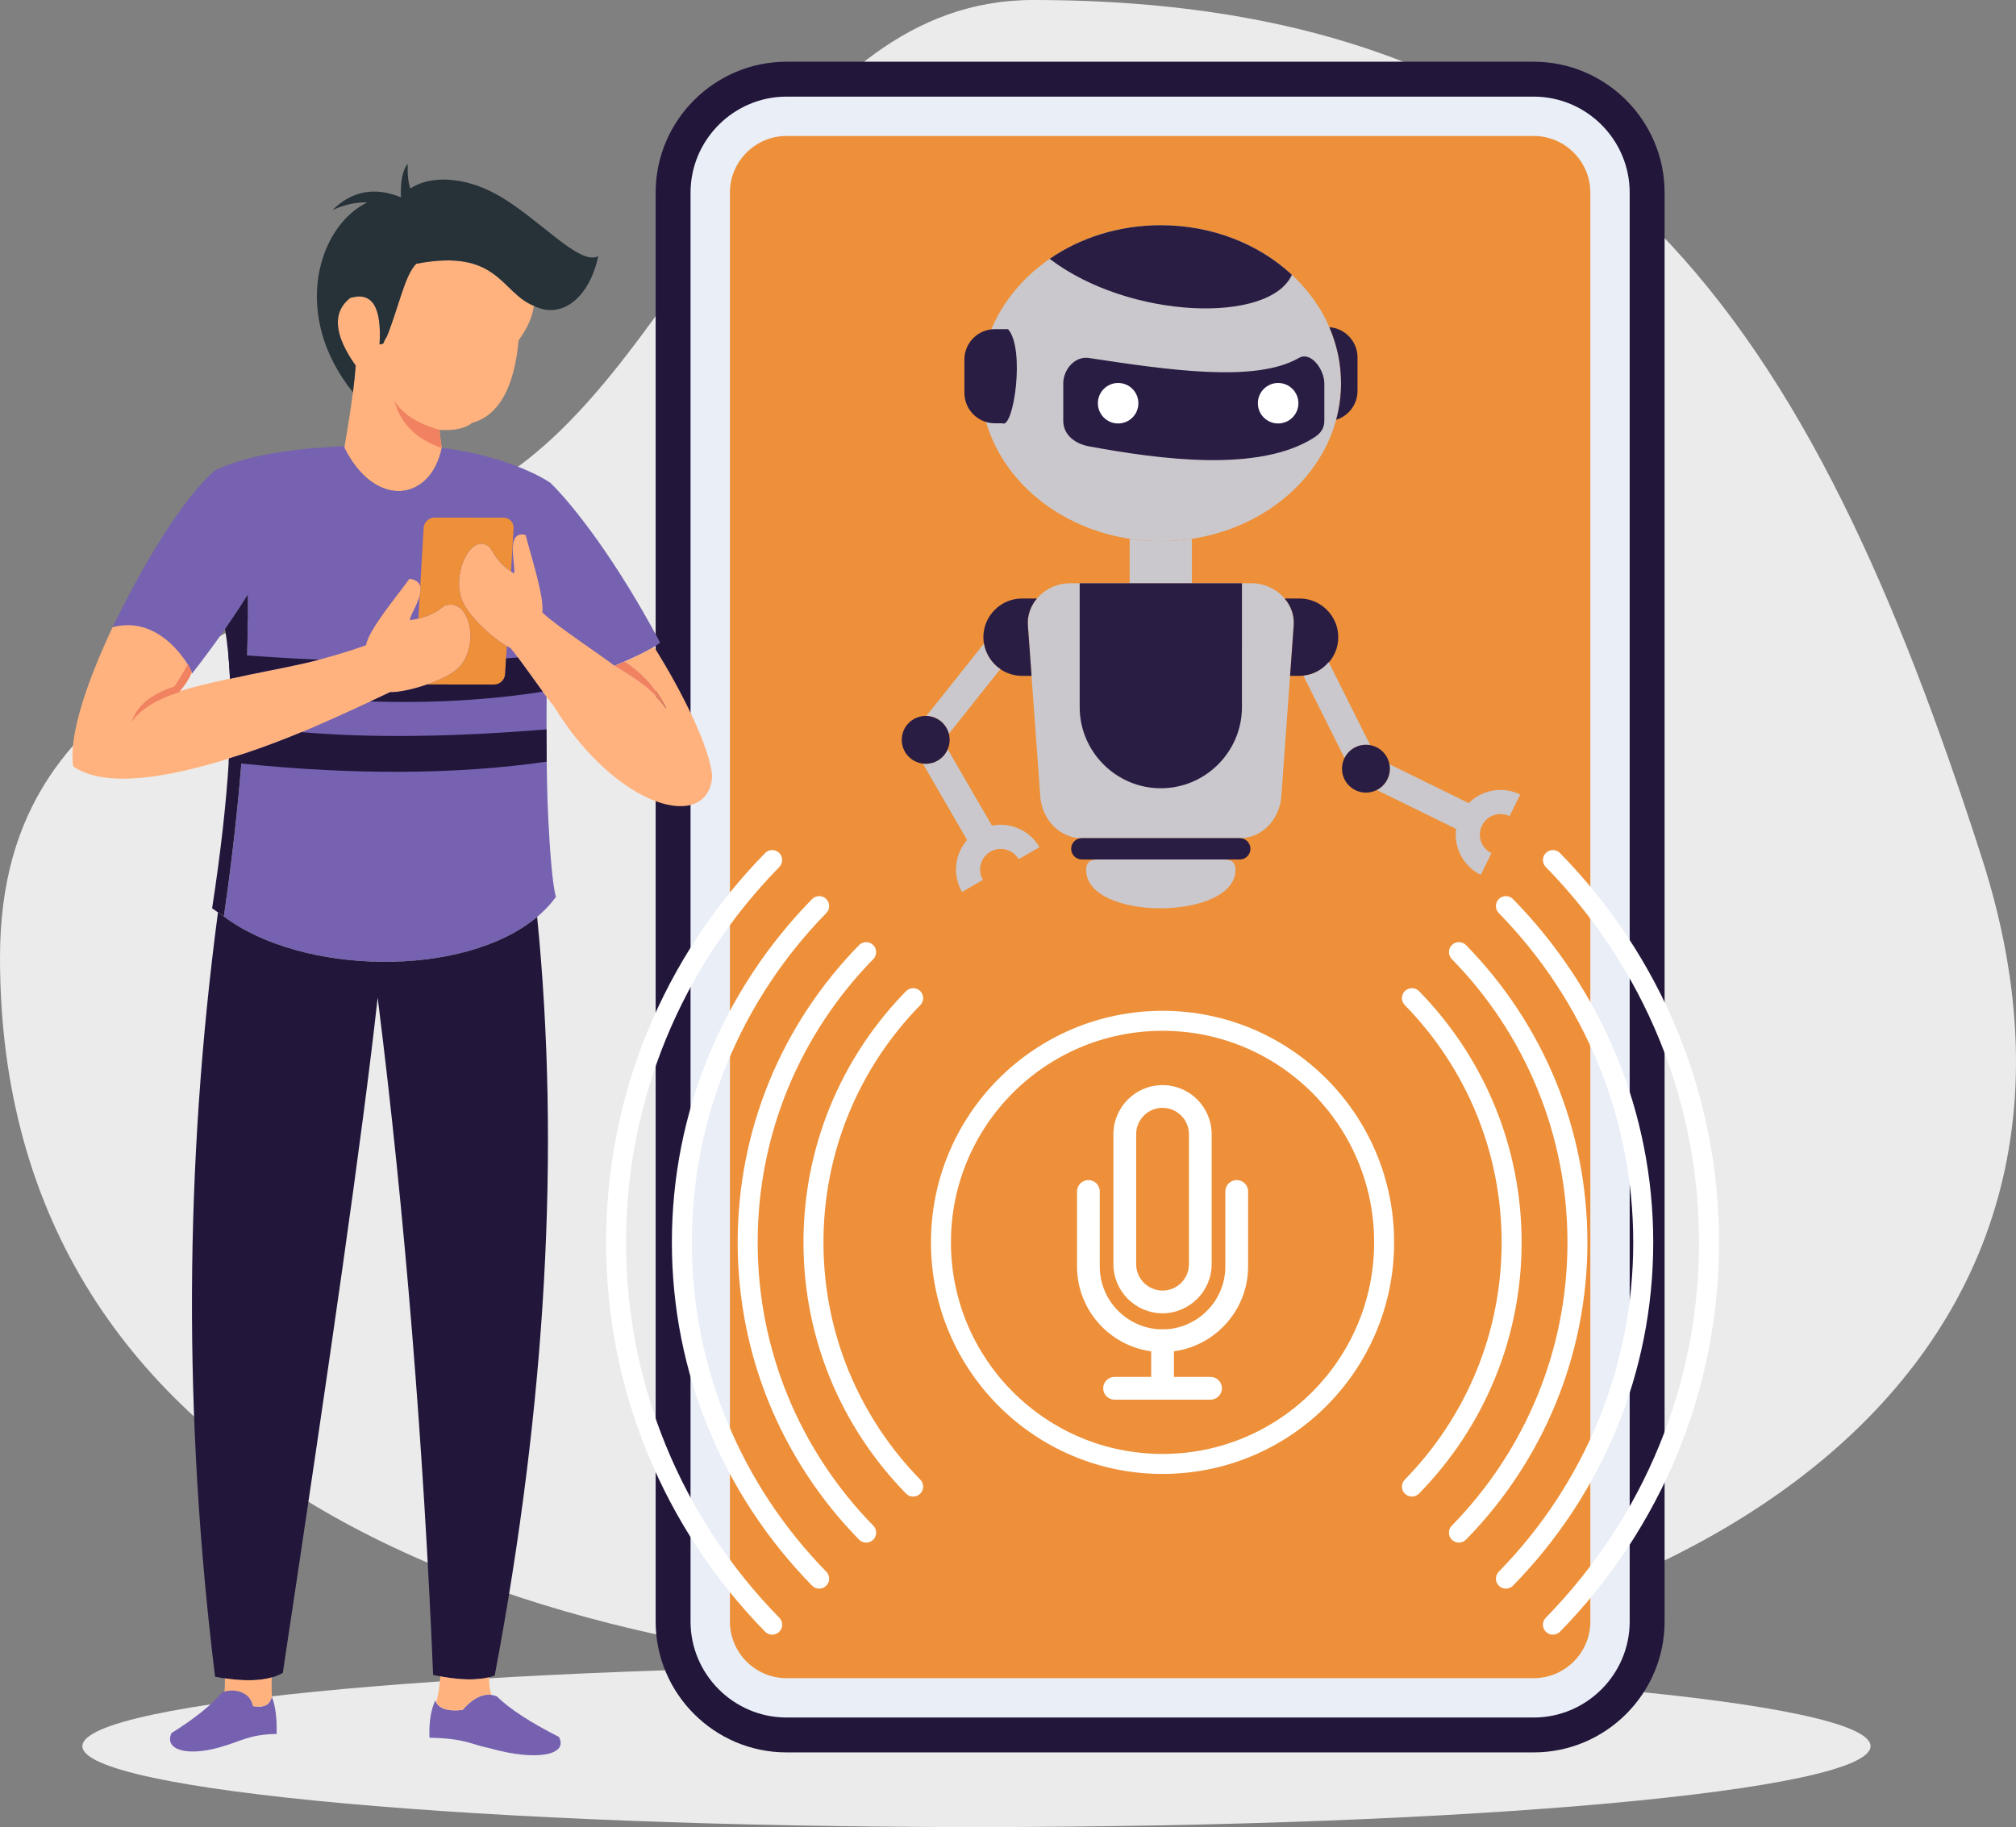 <?xml version="1.0" encoding="utf-8"?>
<!-- Generator: Adobe Illustrator 16.0.0, SVG Export Plug-In . SVG Version: 6.00 Build 0)  -->
<!DOCTYPE svg PUBLIC "-//W3C//DTD SVG 1.1//EN" "http://www.w3.org/Graphics/SVG/1.1/DTD/svg11.dtd">
<svg version="1.1" id="Layer_1" xmlns="http://www.w3.org/2000/svg" xmlns:xlink="http://www.w3.org/1999/xlink" x="0px" y="0px"
	 width="600px" height="543.86px" viewBox="0 0 600 543.86" enable-background="new 0 0 600 543.86" xml:space="preserve">
<rect x="0" y="0" width="600" height="543.86" fill="#808080" stroke="none"/>
<g id="Background">
	<g>
		<path fill="#EBEBEB" d="M307.478,0c-73.086,0-99.81,98.903-152.576,138.386C85.07,190.64,0,195.386,0,285.06
			C0,442.5,155.831,499.538,325.639,499.538c169.819,0,314.718-87.313,264.145-244.336C539.222,98.177,477.285,0,307.478,0
			L307.478,0z"/>
		<path fill="#EBEBEB" d="M290.615,495.686c146.961,0,266.1,10.779,266.1,24.088s-119.139,24.088-266.1,24.088
			c-146.971,0-266.099-10.779-266.099-24.088C24.517,506.465,143.645,495.686,290.615,495.686L290.615,495.686z"/>
		<path fill="#22163A" d="M456.465,18.376H234.081c-21.44,0-38.946,17.506-38.946,38.947v425.363
			c0,21.441,17.506,38.947,38.946,38.947h222.384c21.439,0,38.949-17.506,38.949-38.947V57.323
			C495.414,35.882,477.904,18.376,456.465,18.376L456.465,18.376z"/>
		<path fill="#E9EEF7" d="M456.465,28.763H234.081c-15.702,0-28.56,12.855-28.56,28.561V482.7c0,15.691,12.857,28.549,28.56,28.549
			h222.384c15.704,0,28.56-12.844,28.56-28.549V57.323C485.023,41.604,472.182,28.763,456.465,28.763L456.465,28.763z"/>
		<path fill="#ED9039" d="M456.465,40.474H234.081c-9.266,0-16.847,7.583-16.847,16.85V482.7c0,9.254,7.581,16.838,16.847,16.838
			h222.384c9.267,0,16.851-7.584,16.851-16.838V57.323C473.314,48.057,465.73,40.474,456.465,40.474L456.465,40.474z"/>
		<path fill="#CAC8CC" d="M345.481,67.041c29.619,0,53.638,21.06,53.638,47.019c0,25.973-24.019,47.02-53.638,47.02
			c-29.621,0-53.638-21.047-53.638-47.02C291.845,88.101,315.86,67.041,345.481,67.041L345.481,67.041z"/>
		<path fill="#2A1D44" d="M324.041,106.56c23.587,3.564,49.595,7.453,62.51,0c3.613-2.087,7.597,3.422,7.597,7.596v11.102
			c0,2.302-1.183,3.78-2.907,4.9c-16.292,10.578-45.71,6.654-67.198,2.696c-4.102-0.764-7.596-3.423-7.596-7.597v-11.102
			C316.445,109.981,319.914,105.939,324.041,106.56L324.041,106.56z"/>
		<path fill="#CAC8CC" d="M318.461,173.612h54.042c6.892,0,13.033,5.664,12.532,12.533l-3.685,50.857
			c-0.502,6.869-5.641,12.533-12.532,12.533h-46.675c-6.893,0-12.044-5.664-12.545-12.533l-3.685-50.857
			C305.426,179.264,311.557,173.612,318.461,173.612L318.461,173.612z"/>
		<path fill="#CAC8CC" d="M354.734,160.388c-3.004,0.453-6.094,0.691-9.253,0.691s-6.249-0.238-9.267-0.691v13.225h18.52V160.388
			L354.734,160.388z"/>
		<path fill="#FFFFFF" d="M332.77,114.001c3.34,0,6.034,2.693,6.034,6.033c0,3.327-2.694,6.021-6.034,6.021
			c-3.326,0-6.021-2.694-6.021-6.021C326.748,116.694,329.442,114.001,332.77,114.001L332.77,114.001z M380.396,114.001
			c3.326,0,6.033,2.693,6.033,6.033c0,3.327-2.707,6.021-6.033,6.021s-6.033-2.694-6.033-6.021
			C374.363,116.694,377.07,114.001,380.396,114.001L380.396,114.001z"/>
		<path fill="#2A1D44" d="M369.629,173.612h-48.295v36.871c0,13.283,10.863,24.158,24.147,24.158
			c13.283,0,24.146-10.875,24.146-24.158L369.629,173.612L369.629,173.612z"/>
		<path fill="#2A1D44" d="M296.054,97.985h3.97c5.176,5.902,1.611,29.859-1.693,28.012h-2.276c-4.973,0-9.026-4.066-9.026-9.027
			v-9.969C287.027,102.04,291.081,97.985,296.054,97.985L296.054,97.985z M395.637,97.389c4.674,0.335,8.383,4.245,8.383,8.991
			v9.982c0,4.029-2.684,7.463-6.354,8.609c0.941-3.494,1.455-7.156,1.455-10.912C399.119,108.192,397.879,102.577,395.637,97.389
			L395.637,97.389z"/>
		<path fill="#2A1D44" d="M304.174,178.155h4.438c-1.85,2.182-2.909,4.973-2.695,7.99l1.097,15.036h-2.838
			c-6.332,0-11.508-5.176-11.508-11.507C292.666,183.343,297.842,178.155,304.174,178.155L304.174,178.155z M382.34,178.155h4.449
			c6.332,0,11.507,5.188,11.507,11.52c0,6.331-5.175,11.507-11.507,11.507h-2.839l1.085-15.036
			C385.266,183.128,384.189,180.337,382.34,178.155L382.34,178.155z"/>
		<path fill="#CAC8CC" d="M295.222,245.769l-13.168-22.741c-0.569,1.359-1.585,2.563-2.981,3.362
			c-1.383,0.812-2.933,1.086-4.412,0.907l13.166,22.752c-1.372,1.562-2.338,3.398-2.863,5.354c-0.87,3.291-0.5,6.916,1.352,10.1
			l6.209-3.589c-0.857-1.467-1.025-3.148-0.619-4.663c0.404-1.514,1.395-2.885,2.861-3.732c1.467-0.846,3.137-1.025,4.662-0.619
			c1.516,0.404,2.874,1.395,3.732,2.861l6.213-3.59c-1.848-3.184-4.806-5.33-8.097-6.2
			C299.32,245.446,297.246,245.362,295.222,245.769L295.222,245.769z"/>
		<path fill="#CAC8CC" d="M282.4,218.425l15.311-19.246c-2.54-1.73-4.352-4.449-4.889-7.585l-17.112,21.513
			C278.93,213.202,281.612,215.432,282.4,218.425L282.4,218.425z"/>
		<path fill="#2A1D44" d="M275.508,227.356c3.938,0,7.119-3.196,7.119-7.131c0-3.924-3.182-7.119-7.119-7.119
			c-3.936,0-7.132,3.195-7.132,7.119C268.376,224.16,271.572,227.356,275.508,227.356L275.508,227.356z"/>
		<path fill="#CAC8CC" d="M437.123,239.066l-23.6-11.579c0.285,1.467,0.109,3.029-0.598,4.472c-0.716,1.431-1.833,2.528-3.159,3.208
			l23.586,11.566c-0.258,2.052-0.034,4.115,0.609,6.034c1.108,3.22,3.445,6.034,6.749,7.655l3.159-6.451
			c-1.525-0.751-2.599-2.039-3.111-3.526c-0.514-1.493-0.453-3.175,0.299-4.688c0.75-1.527,2.038-2.601,3.528-3.113
			c1.491-0.513,3.173-0.453,4.688,0.299l3.172-6.439h-0.013c-3.291-1.622-6.951-1.753-10.172-0.656
			C440.354,236.503,438.577,237.6,437.123,239.066L437.123,239.066z"/>
		<path fill="#CAC8CC" d="M407.799,221.812l-12.365-24.721l-0.022,0.025c-1.955,2.348-4.662,3.707-7.488,4.041l12.234,24.47
			c0.25-0.478,0.549-0.942,0.906-1.384C402.768,222.217,405.369,221.37,407.799,221.812L407.799,221.812z"/>
		<path fill="#2A1D44" d="M411.094,223.349c-3.02-2.516-7.504-2.121-10.031,0.895c-2.516,3.029-2.122,7.514,0.906,10.041
			c3.019,2.517,7.5,2.111,10.028-0.906C414.514,230.36,414.108,225.878,411.094,223.349L411.094,223.349z"/>
		<path fill="#2A1D44" d="M321.979,249.477h47.011c1.737,0,3.168,1.431,3.168,3.184s-1.431,3.185-3.168,3.185h-47.011
			c-1.754,0-3.184-1.432-3.184-3.185S320.225,249.477,321.979,249.477L321.979,249.477z"/>
		<path fill="#CAC8CC" d="M327.153,255.845h36.645c2.146,0,3.899,0.298,3.899,3.088c0,15.133-44.433,15.371-44.433,0
			C323.266,256.143,325.02,255.845,327.153,255.845L327.153,255.845z"/>
		<path fill="#2A1D44" d="M384.486,81.792c-9.774-9.086-23.636-14.751-39.005-14.751c-12.485,0-23.969,3.731-33.079,10.005
			C336.084,95.111,377.896,96.472,384.486,81.792L384.486,81.792z"/>
		<path fill="#FFFFFF" d="M460.054,258.085c-1.145-1.168-1.132-3.051,0.036-4.196s3.053-1.133,4.197,0.036
			c14.918,15.227,26.926,33.306,35.104,53.351c7.884,19.294,12.225,40.413,12.225,62.545c0,22.12-4.354,43.227-12.225,62.531
			c-8.19,20.035-20.188,38.123-35.104,53.354c-1.156,1.168-3.029,1.18-4.197,0.035c-1.168-1.146-1.181-3.027-0.036-4.197
			c14.369-14.668,25.938-32.102,33.831-51.42c7.596-18.602,11.781-38.97,11.781-60.303c0-21.345-4.188-41.712-11.781-60.314
			C485.99,290.176,474.423,272.741,460.054,258.085L460.054,258.085z M231.934,481.542c1.146,1.17,1.134,3.053-0.035,4.199
			c-1.168,1.145-3.041,1.133-4.186-0.037c-14.914-15.229-26.926-33.305-35.105-53.352c-7.883-19.293-12.223-40.412-12.223-62.532
			c0-22.132,4.34-43.239,12.223-62.545c8.18-20.034,20.191-38.124,35.105-53.351c1.145-1.169,3.018-1.182,4.186-0.036
			c1.169,1.146,1.182,3.028,0.035,4.196c-14.368,14.668-25.936,32.103-33.83,51.42c-7.584,18.604-11.777,38.971-11.777,60.314
			s4.193,41.699,11.777,60.303C205.998,449.454,217.565,466.887,231.934,481.542L231.934,481.542z M418.091,299.19
			c-1.146-1.168-1.133-3.041,0.036-4.197c1.168-1.146,3.053-1.133,4.197,0.035c9.626,9.826,17.374,21.501,22.656,34.439
			c5.079,12.447,7.883,26.078,7.883,40.353c0,14.263-2.804,27.892-7.883,40.341c-5.282,12.938-13.03,24.613-22.656,34.439
			c-1.146,1.168-3.029,1.18-4.197,0.035c-1.169-1.156-1.182-3.029-0.036-4.197c9.087-9.266,16.399-20.283,21.381-32.508
			c4.807-11.746,7.44-24.623,7.44-38.11c0-13.499-2.646-26.364-7.44-38.122C434.49,319.474,427.178,308.456,418.091,299.19
			L418.091,299.19z M273.897,440.438c1.146,1.168,1.134,3.041-0.036,4.197c-1.168,1.145-3.041,1.133-4.197-0.035
			c-9.623-9.826-17.374-21.502-22.656-34.428c-5.08-12.461-7.883-26.078-7.883-40.354s2.803-27.904,7.883-40.354
			c5.282-12.938,13.033-24.612,22.656-34.438c1.156-1.168,3.029-1.181,4.197-0.034c1.17,1.155,1.182,3.028,0.036,4.196
			c-9.074,9.267-16.396,20.283-21.381,32.507c-4.794,11.758-7.44,24.624-7.44,38.123c0,13.487,2.646,26.365,7.44,38.111
			C257.514,420.155,264.823,431.172,273.897,440.438L273.897,440.438z M432.09,285.489c-1.156-1.169-1.133-3.053,0.024-4.197
			c1.169-1.146,3.053-1.133,4.197,0.035c11.388,11.627,20.559,25.437,26.807,40.734c6.011,14.738,9.325,30.861,9.325,47.759
			c0,16.86-3.314,32.983-9.334,47.733c-6.239,15.313-15.41,29.121-26.797,40.748c-1.157,1.168-3.029,1.18-4.198,0.035
			s-1.182-3.029-0.036-4.197c10.84-11.066,19.568-24.219,25.531-38.803c5.734-14.023,8.896-29.396,8.896-45.518
			c0-16.109-3.161-31.48-8.896-45.527C451.662,309.708,442.93,296.555,432.09,285.489L432.09,285.489z M259.91,454.139
			c1.145,1.17,1.133,3.055-0.035,4.197c-1.17,1.146-3.041,1.133-4.198-0.035c-11.389-11.627-20.558-25.436-26.808-40.732
			c-6.009-14.74-9.324-30.861-9.324-47.748c0-16.896,3.315-33.02,9.324-47.759c6.25-15.299,15.419-29.106,26.808-40.733
			c1.145-1.17,3.028-1.182,4.198-0.035c1.168,1.145,1.18,3.027,0.035,4.196c-10.84,11.065-19.568,24.22-25.531,38.804
			c-5.724,14.047-8.883,29.418-8.883,45.527c0,16.11,3.159,31.471,8.883,45.506C240.342,429.92,249.07,443.073,259.91,454.139
			L259.91,454.139z M446.066,271.788c-1.146-1.17-1.134-3.041,0.034-4.198c1.169-1.145,3.054-1.133,4.197,0.036
			c13.153,13.427,23.743,29.382,30.957,47.042c6.939,17.018,10.779,35.644,10.779,55.151c0,19.497-3.84,38.124-10.779,55.14
			c-7.214,17.66-17.804,33.615-30.957,47.043c-1.156,1.168-3.028,1.182-4.197,0.035c-1.168-1.145-1.18-3.027-0.034-4.197
			c12.604-12.865,22.752-28.166,29.68-45.123c6.666-16.313,10.339-34.176,10.339-52.896c0-18.732-3.673-36.597-10.339-52.908
			C468.818,299.954,458.67,284.654,446.066,271.788L446.066,271.788z M245.922,467.84c1.145,1.17,1.133,3.053-0.035,4.197
			c-1.169,1.146-3.041,1.133-4.197-0.035c-13.153-13.428-23.742-29.383-30.945-47.043c-6.951-17.016-10.779-35.643-10.779-55.14
			c0-19.509,3.828-38.122,10.779-55.151c7.203-17.66,17.792-33.615,30.945-47.042c1.156-1.169,3.028-1.181,4.197-0.036
			c1.168,1.157,1.18,3.028,0.035,4.198c-12.604,12.866-22.752,28.166-29.681,45.123c-6.653,16.313-10.326,34.176-10.326,52.909
			c0,18.722,3.673,36.585,10.326,52.909C223.17,439.688,233.317,454.975,245.922,467.84L245.922,467.84z"/>
		<path fill="#FFFFFF" d="M345.994,300.883c19.031,0,36.263,7.728,48.736,20.189c12.473,12.473,20.188,29.703,20.188,48.747
			c0,19.032-7.716,36.263-20.188,48.735c-12.475,12.475-29.705,20.189-48.736,20.189c-19.032,0-36.264-7.715-48.736-20.189
			c-12.472-12.473-20.188-29.703-20.188-48.735c0-19.044,7.716-36.274,20.188-48.747C309.73,308.61,326.962,300.883,345.994,300.883
			L345.994,300.883z M390.533,325.282c-11.4-11.389-27.152-18.447-44.539-18.447s-33.139,7.06-44.527,18.447
			c-11.399,11.399-18.447,27.141-18.447,44.538c0,17.386,7.048,33.126,18.447,44.526c11.39,11.4,27.142,18.447,44.527,18.447
			s33.139-7.047,44.539-18.447c11.388-11.4,18.436-27.141,18.436-44.526C408.969,352.422,401.921,336.682,390.533,325.282
			L390.533,325.282z"/>
		<path fill="#FFFFFF" d="M364.68,354.64c0-1.858,1.519-3.374,3.388-3.374c1.872,0,3.387,1.516,3.387,3.374v22.371
			c0,7.012-2.861,13.366-7.478,17.981c-4.615,4.615-10.981,7.477-17.981,7.477s-13.367-2.859-17.982-7.477
			c-4.603-4.615-7.465-10.971-7.465-17.981V354.64c0-1.858,1.515-3.374,3.375-3.374c1.872,0,3.387,1.516,3.387,3.374v22.371
			c0,5.14,2.099,9.813,5.484,13.2c3.398,3.387,8.063,5.498,13.201,5.498s9.813-2.111,13.2-5.498s5.484-8.062,5.484-13.2V354.64z"/>
		<path fill="#FFFFFF" d="M349.381,413.25c0,1.871-1.515,3.385-3.387,3.385c-1.86,0-3.375-1.514-3.375-3.385v-14.168
			c0-1.859,1.515-3.373,3.375-3.373c1.872,0,3.387,1.514,3.387,3.373V413.25z"/>
		<path fill="#FFFFFF" d="M360.279,409.864c1.873,0,3.387,1.514,3.387,3.387c0,1.871-1.514,3.385-3.387,3.385h-28.568
			c-1.863,0-3.377-1.514-3.377-3.385c0-1.873,1.514-3.387,3.377-3.387H360.279z"/>
		<path fill="#FFFFFF" d="M345.994,323.004c4.033,0,7.68,1.634,10.327,4.281c2.646,2.646,4.292,6.307,4.292,10.326v38.695
			c0,4.02-1.646,7.68-4.292,10.326h-0.024c-2.646,2.646-6.296,4.293-10.313,4.293c-4.021,0-7.681-1.646-10.327-4.293
			c-2.637-2.646-4.281-6.309-4.281-10.326v-38.695c0-4.02,1.646-7.68,4.281-10.326c2.646-2.647,6.308-4.281,10.327-4.281H345.994z
			 M345.994,329.766c-2.158,0-4.114,0.882-5.545,2.301c-1.419,1.432-2.303,3.387-2.303,5.546v38.695
			c0,2.157,0.884,4.125,2.303,5.545c1.431,1.419,3.387,2.313,5.545,2.313s4.126-0.883,5.557-2.313
			c1.419-1.42,2.306-3.388,2.306-5.533v-38.694c0-2.158-0.887-4.127-2.306-5.545c-1.431-1.433-3.386-2.313-5.545-2.313
			L345.994,329.766L345.994,329.766z"/>
		<path fill="#FFB27D" d="M115.156,100.132c3.41-8.383,5.295-18.232,8.729-21.619c24.445-4.699,25.113,8.537,34.988,12.521
			c-0.359,3.195-1.873,6.617-4.521,10.254c-1.323,14.18-5.927,22.383-13.809,24.577c-2.159,1.693-5.401,2.385-9.731,2.09
			c0.145,1.857,0.395,3.646,0.681,5.399h-0.013c-3.267,15.549-18.912,17.982-28.129,1.55c-0.311-0.536-0.594-1.085-0.871-1.646
			c0.012-0.131,0.036-0.274,0.072-0.405v-0.024c1.072-6.117,1.906-11.483,2.494-16.063c0.367-2.969,0.645-5.605,0.82-7.93
			c-6.487-9.158-7.045-15.871-1.657-20.152c6.522-1.969,9.444,2.646,8.753,13.856C114.894,102.11,113.535,102.517,115.156,100.132
			L115.156,100.132z"/>
		<path fill="#263238" d="M158.873,91.034c-9.875-3.984-10.543-17.221-34.988-12.521c-3.434,3.387-5.318,13.236-8.729,21.619
			c-1.621,2.396-0.263,1.991-2.193,2.421c0.691-11.209-2.23-15.825-8.753-13.855c-5.388,4.27-4.83,10.994,1.657,20.152
			c-0.176,2.325-0.453,4.961-0.82,7.93c-18.653-23.166-10.234-49.582,4.266-56.51c-3.255-0.145-6.713,0.607-10.361,2.265
			c5.76-5.712,12.557-6.987,20.379-3.804c-0.203-4.678,0.477-8.014,2.016-10.006c-0.096,3.125,0.154,5.594,0.764,7.395
			c5.926-3.983,16.109-3.59,25.779,1.801c12.51,6.976,24.398,21.214,30.158,18.363C175.388,88.685,167.147,95.206,158.873,91.034
			L158.873,91.034z"/>
		<path fill="#7662B1" d="M73.718,177.069c-2.194,3.494-4.567,7.072-7.131,10.721c-2.897,4.125-6.034,8.359-9.408,12.688
			c-3.435-8.204-14.227-16.372-23.671-13.76c11.46-23.6,22.538-39.806,30.372-46.615c8.466-4.161,21.356-6.582,38.673-7.262
			c-0.024,0.144-0.045,0.274-0.072,0.418c9.074,18.221,25.626,16.146,29,0.096c11.52,1.18,24.994,5.508,32.328,10.361
			c7.227,7.096,19.891,23.588,32.662,47.557c-2.826,2.563-16.861,8.789-22.717,9.814c-4.293-5.486-7.202-9.791-10.803-15.288
			c-0.43,26.198-0.43,45.134,0.238,58.133c0.44,8.646,1.168,19.259,2.265,23.038c-17.684,24.375-73.501,24.994-98.831,5.82
			C71.416,239.89,74.029,207.883,73.718,177.069L73.718,177.069z"/>
		<path fill="#FFB27D" d="M74.47,200.765c11.376-2.373,19.699-3.506,34.462-8.693c0.822-4.699,9.135-14.488,12.938-19.795
			c7.536,1.073-0.191,10.482,0.179,12.33c5.592-0.775,8.205-2.684,10.16-4.257c7.917-2.935,10.803,12.616,3.888,18.769
			c-3.96,3.519-14.728,7-20.034,6.94c-18.543,8.729-29.561,13.667-43.227,18.232c-1.693,0.562-3.34,1.086-4.949,1.587
			c-22.693,7.035-38.063,7.787-46.102,2.266c-1.775-11.996,8.074-33.652,11.723-41.439c13.046-3.445,21.488,8.741,23.588,13.451
			c-0.836,1.921-2.04,3.793-3.603,5.617c4.233-1.371,9.147-2.516,14.645-3.686C70.176,201.659,72.287,201.218,74.47,200.765
			L74.47,200.765z"/>
		<path fill="#FFB27D" d="M182.865,198.165c-3.16-2.553-17.446-11.949-21.465-15.849c0.619-4.686-3.363-16.755-4.961-23.062
			c-6.309-1.658-2.695,9.861-3.482,11.459c-4.266-2.707-5.818-5.414-6.963-7.572c-5.533-5.533-12.057,7.966-8.205,16.158
			c2.206,4.674,9.861,11.733,14.119,13.57c3.22,3.804,10.184,14.154,12.855,17.242c18.828,30.73,45.957,37.742,47.209,21.036
			c-0.572-8.455-9.194-25.758-17.326-38.589c-2.075,1.265-5.318,2.863-8.742,4.353c5.451,3.507,9.588,8.192,12.414,14.048
			C193.752,204.866,190.365,202.804,182.865,198.165L182.865,198.165z"/>
		<path fill="#F08261" d="M51.896,204.354c1.514-2.277,2.861-4.507,4.054-6.69c0.453,0.824,0.835,1.67,1.134,2.529
			c-0.869,1.99-2.146,3.946-3.802,5.854c-6.383,2.099-11.188,4.722-14.063,8.813C40.65,210.149,44.872,206.644,51.896,204.354
			L51.896,204.354z M185.904,196.912c5.451,3.507,9.588,8.192,12.414,14.048c-4.566-6.094-7.953-8.156-15.453-12.795
			C183.878,197.771,184.891,197.342,185.904,196.912L185.904,196.912z"/>
		<path fill="#22163A" d="M68.447,202.028c-0.25-5.449-0.728-10.375-1.467-14.811c2.421-3.459,4.662-6.833,6.737-10.148
			c0.071,7.895-0.035,15.871-0.321,23.91C71.691,201.337,70.045,201.683,68.447,202.028L68.447,202.028z M63.129,270.38
			c2.575-16.729,4.245-31.588,5.009-44.586c1.275-0.393,2.587-0.811,3.911-1.252c-1.217,15.836-3.053,31.934-5.426,48.248
			C65.49,272.015,64.321,271.203,63.129,270.38L63.129,270.38z"/>
		<path fill="#ED9039" d="M145.994,163.142c-5.533-5.533-12.057,7.966-8.205,16.158c0.119,0.263,0.263,0.524,0.417,0.787
			c2.159,3.84,7.322,8.848,11.329,11.471c0.441,0.287,0.871,0.549,1.288,0.775l-0.485,8.348c-0.1,1.705-1.566,3.088-3.271,3.088
			l-18.686-0.023h-1.252c3.648-1.287,7.083-2.957,8.968-4.627c5.438-4.842,4.817-15.478,0.464-18.388
			c-1.191-0.786-2.658-1.013-4.352-0.381c-0.906,0.728-1.968,1.538-3.387,2.265c-1.156,0.585-2.54,1.121-4.306,1.539l0.394-6.869
			c0.275-0.988,0.369-1.932,0.168-2.73l0.083-1.562l0.917-15.837c0.096-1.693,1.563-3.088,3.269-3.088l20.582,0.035
			c1.705,0,3.017,1.396,2.922,3.089l-0.751,12.95C148.474,167.638,147.055,165.157,145.994,163.142L145.994,163.142z"/>
		<path fill="#22163A" d="M128.906,498.583c-2.791-67.291-8.408-137.336-16.504-201.623
			c-4.509,40.854-14.048,106.869-28.238,201.016c-4.34,2.469-11.055,2.84-20.153,1.133c-9.503-77.393-9.099-152.254,0.858-227.522
			l1.754,1.204c23.063,17.459,71.44,18.508,93.239,0.133c6.916,69.438,2.694,144.717-12.628,225.828
			C143.096,500.348,136.979,500.288,128.906,498.583L128.906,498.583z"/>
		<path fill="#7661B0" d="M82.328,516.135c-8.407,0.191-10.184,2.111-17.113,4.031c-9.873,2.734-16.36,0.596-14.189-4.27
			c6.988-4.389,11.973-8.395,14.978-12.031c2.659-1.408,8.419-0.764,9.313,4.006c3.661,0.502,4.865-0.43,5.604-2.814
			C81.994,507.872,82.459,511.569,82.328,516.135L82.328,516.135z M127.82,517.268c10.818,0.191,12.306,2.018,18.006,3.139
			c14.047,3.98,23.432,1.932,20.511-3.389c-8.599-4.377-14.739-8.383-18.423-12.031c-3.28-1.396-6.702-0.061-10.256,4.008
			c-4.508,0.512-7.215-0.43-8.121-2.814C128.225,509.004,127.641,512.702,127.82,517.268L127.82,517.268z"/>
		<path fill="#FFB27D" d="M145.564,499.274c-0.057,1.875,0.154,3.625,0.667,5.248c-2.763-0.406-5.616,1.096-8.573,4.471
			c-4.113,0.465-6.726-0.273-7.835-2.219c0.656-2.516,1.062-5.104,1.204-7.773C137.086,500.108,141.939,500.192,145.564,499.274
			L145.564,499.274z M80.873,499.321c-0.06,2.041-0.048,3.947,0.047,5.736c-0.738,2.385-1.942,3.314-5.604,2.814
			c-0.811-4.328-5.617-5.248-8.491-4.34c0.108-1.336,0.144-2.648,0.108-3.938C72.633,500.418,77.283,500.336,80.873,499.321
			L80.873,499.321z"/>
		<path fill="#F08261" d="M117.375,119.319c2.456,3.934,6.928,6.82,13.438,8.636c0.145,1.857,0.395,3.646,0.681,5.399
			C123.909,130.778,119.211,126.092,117.375,119.319L117.375,119.319z"/>
		<path fill="#22163A" d="M71.834,227.272c33.891,3.482,64.179,3.291,90.879-0.548c-0.033-3.019-0.061-6.213-0.061-9.612
			c-28.154,2.313-52.445,2.588-72.884,0.824c-5.688,2.36-11.065,4.387-16.933,6.354l-0.787,0.251v0.084v-0.084l-3.911,1.252
			c-0.024,0.357-0.036,0.727-0.06,1.085C69.33,227.011,70.582,227.142,71.834,227.272L71.834,227.272z"/>
		<path fill="#22163A" d="M110.231,208.802c18.304,0.562,35.393-0.418,51.288-2.91c-2.313-3.172-5.139-7.19-7.395-10.184
			c-1.156,0.084-2.336,0.179-3.517,0.263l-0.271,4.71c-0.1,1.705-1.566,3.088-3.271,3.088l-18.686-0.023h-1.252
			c-0.322,0.107-0.633,0.215-0.955,0.322c-3.72,1.228-7.547,2.016-10.111,1.991C114.023,207.013,112.092,207.931,110.231,208.802
			L110.231,208.802z M73.575,195.112c-1.86-0.132-3.744-0.274-5.629-0.43c0.144,1.551,0.263,3.137,0.358,4.781
			c0.071,0.979,0.109,1.824,0.143,2.564l4.939-1.037l1.083-0.227c7.262-1.515,13.271-2.529,20.511-4.4
			C88.063,196.065,80.933,195.648,73.575,195.112L73.575,195.112z"/>
	</g>
</g>
<g id="Illustration">
</g>
</svg>
